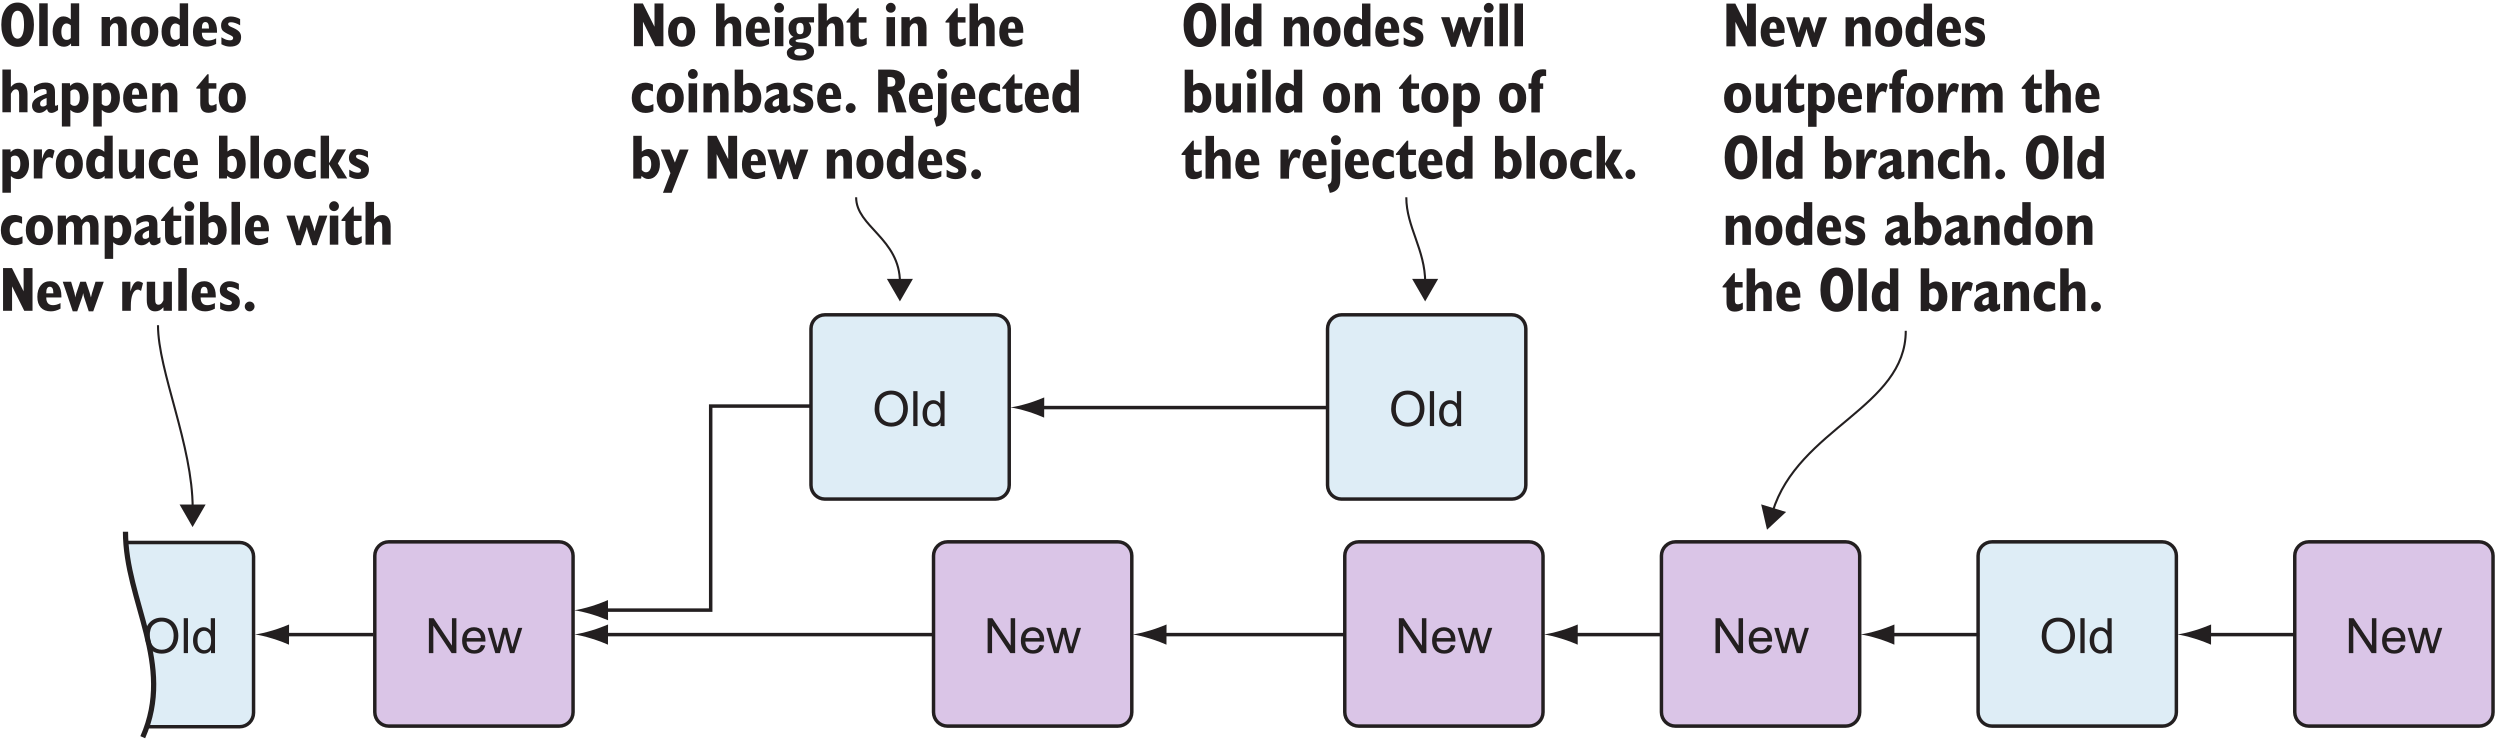 <?xml version="1.0" encoding="UTF-8"?>
<svg xmlns="http://www.w3.org/2000/svg" xmlns:xlink="http://www.w3.org/1999/xlink" width="359pt" height="107pt" viewBox="0 0 359 107" version="1.1">
<defs>
<g>
<symbol overflow="visible" id="glyph0-0">
<path style="stroke:none;" d="M 0.875 0 L 0.875 -4.375 L 4.375 -4.375 L 4.375 0 Z M 0.984 -0.109 L 4.266 -0.109 L 4.266 -4.266 L 0.984 -4.266 Z M 0.984 -0.109 "/>
</symbol>
<symbol overflow="visible" id="glyph0-1">
<path style="stroke:none;" d="M 0.344 -2.438 C 0.344 -3.27 0.562 -3.922 1 -4.391 C 1.445 -4.859 2.023 -5.094 2.734 -5.094 C 3.203 -5.094 3.617 -4.984 3.984 -4.766 C 4.359 -4.547 4.641 -4.238 4.828 -3.844 C 5.023 -3.445 5.125 -3 5.125 -2.5 C 5.125 -1.988 5.02 -1.531 4.812 -1.125 C 4.613 -0.727 4.328 -0.426 3.953 -0.219 C 3.578 -0.02 3.172 0.078 2.734 0.078 C 2.266 0.078 1.844 -0.031 1.469 -0.25 C 1.094 -0.477 0.812 -0.789 0.625 -1.188 C 0.438 -1.582 0.344 -2 0.344 -2.438 Z M 1.016 -2.438 C 1.016 -1.832 1.176 -1.352 1.5 -1 C 1.832 -0.656 2.242 -0.484 2.734 -0.484 C 3.234 -0.484 3.645 -0.656 3.969 -1 C 4.289 -1.352 4.453 -1.852 4.453 -2.5 C 4.453 -2.906 4.379 -3.258 4.234 -3.562 C 4.098 -3.875 3.895 -4.113 3.625 -4.281 C 3.363 -4.445 3.066 -4.531 2.734 -4.531 C 2.266 -4.531 1.859 -4.367 1.516 -4.047 C 1.18 -3.723 1.016 -3.188 1.016 -2.438 Z M 1.016 -2.438 "/>
</symbol>
<symbol overflow="visible" id="glyph0-2">
<path style="stroke:none;" d="M 0.453 0 L 0.453 -5.016 L 1.062 -5.016 L 1.062 0 Z M 0.453 0 "/>
</symbol>
<symbol overflow="visible" id="glyph0-3">
<path style="stroke:none;" d="M 2.812 0 L 2.812 -0.453 C 2.582 -0.098 2.242 0.078 1.797 0.078 C 1.516 0.078 1.25 0 1 -0.156 C 0.758 -0.312 0.57 -0.531 0.438 -0.812 C 0.301 -1.102 0.234 -1.438 0.234 -1.812 C 0.234 -2.176 0.297 -2.504 0.422 -2.797 C 0.547 -3.086 0.727 -3.312 0.969 -3.469 C 1.207 -3.633 1.477 -3.719 1.781 -3.719 C 2 -3.719 2.191 -3.672 2.359 -3.578 C 2.523 -3.484 2.664 -3.363 2.781 -3.219 L 2.781 -5.016 L 3.391 -5.016 L 3.391 0 Z M 0.875 -1.812 C 0.875 -1.344 0.969 -0.992 1.156 -0.766 C 1.352 -0.535 1.586 -0.422 1.859 -0.422 C 2.129 -0.422 2.359 -0.531 2.547 -0.75 C 2.734 -0.969 2.828 -1.305 2.828 -1.766 C 2.828 -2.254 2.727 -2.613 2.531 -2.844 C 2.344 -3.082 2.109 -3.203 1.828 -3.203 C 1.555 -3.203 1.328 -3.086 1.141 -2.859 C 0.961 -2.641 0.875 -2.289 0.875 -1.812 Z M 0.875 -1.812 "/>
</symbol>
<symbol overflow="visible" id="glyph0-4">
<path style="stroke:none;" d="M 0.531 0 L 0.531 -5.016 L 1.219 -5.016 L 3.844 -1.078 L 3.844 -5.016 L 4.484 -5.016 L 4.484 0 L 3.797 0 L 1.172 -3.938 L 1.172 0 Z M 0.531 0 "/>
</symbol>
<symbol overflow="visible" id="glyph0-5">
<path style="stroke:none;" d="M 2.953 -1.172 L 3.578 -1.094 C 3.484 -0.719 3.301 -0.426 3.031 -0.219 C 2.758 -0.02 2.41 0.078 1.984 0.078 C 1.453 0.078 1.031 -0.082 0.719 -0.406 C 0.406 -0.738 0.25 -1.195 0.25 -1.781 C 0.25 -2.395 0.406 -2.867 0.719 -3.203 C 1.039 -3.547 1.453 -3.719 1.953 -3.719 C 2.441 -3.719 2.836 -3.551 3.141 -3.219 C 3.453 -2.883 3.609 -2.422 3.609 -1.828 C 3.609 -1.785 3.602 -1.727 3.594 -1.656 L 0.891 -1.656 C 0.91 -1.258 1.02 -0.953 1.219 -0.734 C 1.426 -0.523 1.68 -0.422 1.984 -0.422 C 2.211 -0.422 2.406 -0.477 2.562 -0.594 C 2.727 -0.719 2.859 -0.91 2.953 -1.172 Z M 0.922 -2.156 L 2.953 -2.156 C 2.922 -2.469 2.844 -2.695 2.719 -2.844 C 2.52 -3.082 2.266 -3.203 1.953 -3.203 C 1.672 -3.203 1.43 -3.109 1.234 -2.922 C 1.047 -2.734 0.941 -2.477 0.922 -2.156 Z M 0.922 -2.156 "/>
</symbol>
<symbol overflow="visible" id="glyph0-6">
<path style="stroke:none;" d="M 1.125 0 L 0.016 -3.625 L 0.656 -3.625 L 1.234 -1.531 L 1.453 -0.75 C 1.461 -0.789 1.523 -1.039 1.641 -1.5 L 2.219 -3.625 L 2.844 -3.625 L 3.391 -1.531 L 3.578 -0.828 L 3.781 -1.531 L 4.406 -3.625 L 5 -3.625 L 3.859 0 L 3.234 0 L 2.656 -2.172 L 2.516 -2.797 L 1.781 0 Z M 1.125 0 "/>
</symbol>
<symbol overflow="visible" id="glyph1-0">
<path style="stroke:none;" d="M 0.453 1.594 L 0.453 -6.344 L 4.953 -6.344 L 4.953 1.594 Z M 0.953 1.094 L 4.453 1.094 L 4.453 -5.844 L 0.953 -5.844 Z M 0.953 1.094 "/>
</symbol>
<symbol overflow="visible" id="glyph1-1">
<path style="stroke:none;" d="M 1.703 -3.062 C 1.703 -2.426 1.781 -1.93 1.938 -1.578 C 2.102 -1.234 2.336 -1.062 2.641 -1.062 C 2.93 -1.062 3.156 -1.234 3.312 -1.578 C 3.477 -1.922 3.562 -2.414 3.562 -3.062 C 3.562 -3.719 3.484 -4.219 3.328 -4.562 C 3.172 -4.906 2.941 -5.078 2.641 -5.078 C 2.336 -5.078 2.102 -4.906 1.938 -4.562 C 1.781 -4.219 1.703 -3.719 1.703 -3.062 Z M 0.297 -3.062 C 0.297 -4.031 0.508 -4.801 0.938 -5.375 C 1.363 -5.957 1.93 -6.25 2.641 -6.25 C 3.348 -6.25 3.914 -5.957 4.344 -5.375 C 4.77 -4.801 4.984 -4.031 4.984 -3.062 C 4.984 -2.102 4.77 -1.332 4.344 -0.75 C 3.914 -0.176 3.348 0.109 2.641 0.109 C 1.93 0.109 1.363 -0.176 0.938 -0.75 C 0.508 -1.332 0.297 -2.102 0.297 -3.062 Z M 0.297 -3.062 "/>
</symbol>
<symbol overflow="visible" id="glyph1-2">
<path style="stroke:none;" d="M 0.469 0 L 0.469 -6.141 L 1.688 -6.141 L 1.688 0 Z M 0.469 0 "/>
</symbol>
<symbol overflow="visible" id="glyph1-3">
<path style="stroke:none;" d="M 2.844 -1.156 L 2.844 -2.969 C 2.75 -3.062 2.648 -3.129 2.547 -3.172 C 2.441 -3.223 2.336 -3.25 2.234 -3.25 C 2.004 -3.25 1.82 -3.141 1.688 -2.922 C 1.551 -2.711 1.484 -2.426 1.484 -2.062 C 1.484 -1.688 1.551 -1.395 1.688 -1.188 C 1.82 -0.988 2.008 -0.891 2.25 -0.891 C 2.363 -0.891 2.469 -0.91 2.562 -0.953 C 2.656 -0.992 2.75 -1.062 2.844 -1.156 Z M 2.875 -0.375 C 2.738 -0.219 2.582 -0.098 2.406 -0.016 C 2.238 0.055 2.055 0.094 1.859 0.094 C 1.379 0.094 0.988 -0.102 0.688 -0.5 C 0.383 -0.906 0.234 -1.43 0.234 -2.078 C 0.234 -2.703 0.379 -3.223 0.672 -3.641 C 0.973 -4.055 1.336 -4.266 1.766 -4.266 C 1.973 -4.266 2.164 -4.227 2.344 -4.156 C 2.52 -4.082 2.688 -3.973 2.844 -3.828 L 2.844 -6.141 L 4.047 -6.141 L 4.047 0 L 2.891 0 Z M 2.875 -0.375 "/>
</symbol>
<symbol overflow="visible" id="glyph1-4">
<path style="stroke:none;" d=""/>
</symbol>
<symbol overflow="visible" id="glyph1-5">
<path style="stroke:none;" d="M 0.453 0 L 0.453 -4.172 L 1.641 -4.172 L 1.672 -3.641 C 1.836 -3.859 2.016 -4.016 2.203 -4.109 C 2.391 -4.203 2.609 -4.25 2.859 -4.25 C 3.254 -4.25 3.551 -4.109 3.75 -3.828 C 3.957 -3.555 4.062 -3.16 4.062 -2.641 L 4.062 0 L 2.844 0 L 2.844 -2.453 C 2.844 -2.766 2.805 -2.984 2.734 -3.109 C 2.66 -3.234 2.539 -3.297 2.375 -3.297 C 2.227 -3.297 2.098 -3.242 1.984 -3.141 C 1.867 -3.035 1.758 -2.875 1.656 -2.656 L 1.656 0 Z M 0.453 0 "/>
</symbol>
<symbol overflow="visible" id="glyph1-6">
<path style="stroke:none;" d="M 0.219 -2.078 C 0.219 -2.754 0.391 -3.285 0.734 -3.672 C 1.086 -4.055 1.566 -4.25 2.172 -4.25 C 2.766 -4.25 3.234 -4.055 3.578 -3.672 C 3.93 -3.285 4.109 -2.754 4.109 -2.078 C 4.109 -1.41 3.938 -0.883 3.594 -0.5 C 3.25 -0.113 2.773 0.078 2.172 0.078 C 1.566 0.078 1.086 -0.113 0.734 -0.5 C 0.391 -0.883 0.219 -1.41 0.219 -2.078 Z M 1.484 -2.078 C 1.484 -1.672 1.539 -1.359 1.656 -1.141 C 1.77 -0.93 1.941 -0.828 2.172 -0.828 C 2.398 -0.828 2.57 -0.93 2.688 -1.141 C 2.812 -1.359 2.875 -1.672 2.875 -2.078 C 2.875 -2.484 2.812 -2.797 2.688 -3.016 C 2.57 -3.234 2.398 -3.344 2.172 -3.344 C 1.941 -3.344 1.77 -3.234 1.656 -3.016 C 1.539 -2.797 1.484 -2.484 1.484 -2.078 Z M 1.484 -2.078 "/>
</symbol>
<symbol overflow="visible" id="glyph1-7">
<path style="stroke:none;" d="M 1.516 -2.516 L 2.531 -2.516 L 2.531 -2.562 C 2.531 -2.863 2.488 -3.086 2.406 -3.234 C 2.32 -3.379 2.191 -3.453 2.016 -3.453 C 1.848 -3.453 1.723 -3.379 1.641 -3.234 C 1.555 -3.098 1.516 -2.891 1.516 -2.609 Z M 3.562 -1.109 L 3.562 -0.312 C 3.32 -0.176 3.082 -0.078 2.844 -0.016 C 2.613 0.047 2.391 0.078 2.172 0.078 C 1.555 0.078 1.078 -0.102 0.734 -0.469 C 0.398 -0.832 0.234 -1.348 0.234 -2.016 C 0.234 -2.703 0.395 -3.242 0.719 -3.641 C 1.051 -4.047 1.5 -4.25 2.062 -4.25 C 2.57 -4.25 2.969 -4.062 3.25 -3.688 C 3.539 -3.312 3.688 -2.797 3.688 -2.141 C 3.688 -2.117 3.688 -2.082 3.688 -2.031 C 3.688 -1.988 3.688 -1.953 3.688 -1.922 L 1.516 -1.922 L 1.516 -1.875 C 1.516 -1.531 1.598 -1.266 1.766 -1.078 C 1.93 -0.898 2.172 -0.812 2.484 -0.812 C 2.641 -0.812 2.801 -0.832 2.969 -0.875 C 3.133 -0.914 3.332 -0.992 3.562 -1.109 Z M 3.562 -1.109 "/>
</symbol>
<symbol overflow="visible" id="glyph1-8">
<path style="stroke:none;" d="M 0.359 -0.266 L 0.359 -1.266 C 0.609 -1.109 0.832 -0.992 1.031 -0.922 C 1.238 -0.859 1.43 -0.828 1.609 -0.828 C 1.742 -0.828 1.848 -0.852 1.922 -0.906 C 2.004 -0.969 2.047 -1.051 2.047 -1.156 C 2.047 -1.238 2.02 -1.305 1.969 -1.359 C 1.926 -1.41 1.82 -1.477 1.656 -1.562 C 1.062 -1.832 0.688 -2.055 0.531 -2.234 C 0.383 -2.422 0.312 -2.664 0.312 -2.969 C 0.312 -3.344 0.441 -3.648 0.703 -3.891 C 0.961 -4.129 1.297 -4.25 1.703 -4.25 C 1.93 -4.25 2.156 -4.219 2.375 -4.156 C 2.602 -4.094 2.828 -4 3.047 -3.875 L 3.047 -2.984 C 2.805 -3.129 2.57 -3.238 2.344 -3.312 C 2.125 -3.383 1.926 -3.422 1.75 -3.422 C 1.602 -3.422 1.492 -3.398 1.422 -3.359 C 1.359 -3.316 1.328 -3.25 1.328 -3.156 C 1.328 -3 1.492 -2.852 1.828 -2.719 C 1.953 -2.664 2.047 -2.625 2.109 -2.594 C 2.516 -2.406 2.797 -2.211 2.953 -2.016 C 3.109 -1.816 3.188 -1.57 3.188 -1.281 C 3.188 -0.844 3.051 -0.504 2.781 -0.266 C 2.508 -0.035 2.117 0.078 1.609 0.078 C 1.41 0.078 1.207 0.051 1 0 C 0.789 -0.062 0.578 -0.148 0.359 -0.266 Z M 0.359 -0.266 "/>
</symbol>
<symbol overflow="visible" id="glyph1-9">
<path style="stroke:none;" d="M 0.453 0 L 0.453 -6.141 L 1.672 -6.141 L 1.672 -3.641 C 1.859 -3.859 2.039 -4.016 2.219 -4.109 C 2.406 -4.203 2.625 -4.25 2.875 -4.25 C 3.258 -4.25 3.551 -4.109 3.75 -3.828 C 3.957 -3.555 4.062 -3.16 4.062 -2.641 L 4.062 0 L 2.859 0 L 2.859 -2.453 C 2.859 -2.754 2.82 -2.969 2.75 -3.094 C 2.676 -3.227 2.551 -3.297 2.375 -3.297 C 2.238 -3.297 2.113 -3.242 2 -3.141 C 1.895 -3.047 1.785 -2.883 1.672 -2.656 L 1.672 0 Z M 0.453 0 "/>
</symbol>
<symbol overflow="visible" id="glyph1-10">
<path style="stroke:none;" d="M 2.312 -1.062 L 2.312 -2.047 C 1.988 -1.941 1.75 -1.82 1.594 -1.688 C 1.445 -1.562 1.375 -1.414 1.375 -1.25 C 1.375 -1.102 1.406 -0.992 1.469 -0.922 C 1.531 -0.859 1.625 -0.828 1.75 -0.828 C 1.844 -0.828 1.938 -0.844 2.031 -0.875 C 2.125 -0.914 2.219 -0.977 2.312 -1.062 Z M 2.375 -0.453 C 2.164 -0.254 1.973 -0.113 1.797 -0.031 C 1.617 0.051 1.438 0.094 1.25 0.094 C 0.945 0.094 0.695 0 0.5 -0.188 C 0.312 -0.383 0.219 -0.641 0.219 -0.953 C 0.219 -1.328 0.375 -1.645 0.688 -1.906 C 1.008 -2.164 1.551 -2.422 2.312 -2.672 L 2.312 -3.016 C 2.312 -3.129 2.273 -3.211 2.203 -3.266 C 2.141 -3.316 2.031 -3.344 1.875 -3.344 C 1.633 -3.344 1.398 -3.289 1.172 -3.188 C 0.941 -3.082 0.719 -2.93 0.5 -2.734 L 0.5 -3.688 C 0.75 -3.875 1.004 -4.016 1.266 -4.109 C 1.535 -4.211 1.82 -4.266 2.125 -4.266 C 2.613 -4.266 2.969 -4.156 3.188 -3.938 C 3.406 -3.727 3.516 -3.383 3.516 -2.906 L 3.516 -1.094 C 3.516 -1.039 3.523 -1 3.547 -0.969 C 3.566 -0.945 3.598 -0.938 3.641 -0.938 C 3.672 -0.938 3.711 -0.945 3.766 -0.969 C 3.816 -1 3.879 -1.035 3.953 -1.078 L 3.953 -0.312 C 3.754 -0.164 3.578 -0.062 3.422 0 C 3.273 0.062 3.133 0.094 3 0.094 C 2.832 0.094 2.695 0.051 2.594 -0.031 C 2.5 -0.125 2.426 -0.266 2.375 -0.453 Z M 2.375 -0.453 "/>
</symbol>
<symbol overflow="visible" id="glyph1-11">
<path style="stroke:none;" d="M 1.672 -3 L 1.672 -1.203 C 1.766 -1.109 1.859 -1.035 1.953 -0.984 C 2.055 -0.941 2.164 -0.922 2.281 -0.922 C 2.508 -0.922 2.691 -1.023 2.828 -1.234 C 2.961 -1.441 3.031 -1.734 3.031 -2.109 C 3.031 -2.484 2.961 -2.77 2.828 -2.969 C 2.691 -3.176 2.504 -3.281 2.266 -3.281 C 2.148 -3.281 2.039 -3.258 1.938 -3.219 C 1.844 -3.176 1.754 -3.102 1.672 -3 Z M 0.453 2.047 L 0.453 -4.172 L 1.609 -4.172 L 1.641 -3.781 C 1.773 -3.938 1.926 -4.055 2.094 -4.141 C 2.27 -4.223 2.457 -4.266 2.656 -4.266 C 3.125 -4.266 3.508 -4.062 3.812 -3.656 C 4.125 -3.25 4.281 -2.723 4.281 -2.078 C 4.281 -1.453 4.129 -0.93 3.828 -0.516 C 3.523 -0.109 3.16 0.094 2.734 0.094 C 2.523 0.094 2.332 0.055 2.156 -0.016 C 1.988 -0.086 1.828 -0.195 1.672 -0.344 L 1.672 2.047 Z M 0.453 2.047 "/>
</symbol>
<symbol overflow="visible" id="glyph1-12">
<path style="stroke:none;" d="M 1.578 -5.453 L 1.766 -5.453 L 1.766 -4.172 L 2.875 -4.172 L 2.875 -3.391 L 1.766 -3.391 L 1.766 -1.531 C 1.766 -1.332 1.801 -1.188 1.875 -1.094 C 1.945 -1.008 2.062 -0.969 2.219 -0.969 C 2.289 -0.969 2.379 -0.984 2.484 -1.016 C 2.586 -1.055 2.727 -1.125 2.906 -1.219 L 2.906 -0.281 C 2.707 -0.156 2.516 -0.062 2.328 0 C 2.141 0.051 1.945 0.078 1.75 0.078 C 1.352 0.078 1.055 -0.031 0.859 -0.25 C 0.66 -0.477 0.562 -0.82 0.562 -1.281 L 0.562 -3.391 L 0 -3.391 L 0 -3.562 Z M 1.578 -5.453 "/>
</symbol>
<symbol overflow="visible" id="glyph1-13">
<path style="stroke:none;" d="M 0.453 0 L 0.453 -4.172 L 1.625 -4.172 L 1.625 -2.781 C 1.77 -3.27 1.93 -3.633 2.109 -3.875 C 2.297 -4.113 2.492 -4.234 2.703 -4.234 C 2.828 -4.234 2.945 -4.211 3.062 -4.172 C 3.188 -4.129 3.312 -4.066 3.438 -3.984 L 3.156 -2.859 C 3.07 -2.922 2.988 -2.969 2.906 -3 C 2.832 -3.031 2.754 -3.047 2.672 -3.047 C 2.379 -3.047 2.141 -2.832 1.953 -2.406 C 1.773 -1.977 1.688 -1.398 1.688 -0.672 L 1.688 0 Z M 0.453 0 "/>
</symbol>
<symbol overflow="visible" id="glyph1-14">
<path style="stroke:none;" d="M 2.812 -0.516 C 2.633 -0.305 2.453 -0.156 2.266 -0.062 C 2.078 0.031 1.863 0.078 1.625 0.078 C 1.227 0.078 0.926 -0.055 0.719 -0.328 C 0.52 -0.609 0.422 -1.008 0.422 -1.531 L 0.422 -4.172 L 1.625 -4.172 L 1.625 -1.703 C 1.625 -1.398 1.66 -1.188 1.734 -1.062 C 1.816 -0.938 1.941 -0.875 2.109 -0.875 C 2.254 -0.875 2.379 -0.922 2.484 -1.016 C 2.598 -1.117 2.707 -1.285 2.812 -1.516 L 2.812 -4.172 L 4.031 -4.172 L 4.031 0 L 2.828 0 Z M 2.812 -0.516 "/>
</symbol>
<symbol overflow="visible" id="glyph1-15">
<path style="stroke:none;" d="M 3.344 -0.188 C 3.156 -0.094 2.969 -0.023 2.781 0.016 C 2.602 0.055 2.414 0.078 2.219 0.078 C 1.613 0.078 1.129 -0.113 0.766 -0.5 C 0.41 -0.883 0.234 -1.41 0.234 -2.078 C 0.234 -2.742 0.41 -3.273 0.766 -3.672 C 1.129 -4.066 1.613 -4.266 2.219 -4.266 C 2.395 -4.266 2.57 -4.238 2.75 -4.188 C 2.926 -4.145 3.102 -4.078 3.281 -3.984 L 3.281 -3 C 3.113 -3.082 2.957 -3.145 2.812 -3.188 C 2.676 -3.227 2.551 -3.25 2.438 -3.25 C 2.156 -3.25 1.926 -3.145 1.75 -2.938 C 1.582 -2.727 1.5 -2.441 1.5 -2.078 C 1.5 -1.711 1.582 -1.426 1.75 -1.219 C 1.926 -1.02 2.16 -0.922 2.453 -0.922 C 2.578 -0.922 2.707 -0.941 2.844 -0.984 C 2.988 -1.023 3.156 -1.098 3.344 -1.203 Z M 3.344 -0.188 "/>
</symbol>
<symbol overflow="visible" id="glyph1-16">
<path style="stroke:none;" d="M 1.672 -2.969 L 1.672 -1.234 C 1.766 -1.129 1.863 -1.047 1.969 -0.984 C 2.07 -0.93 2.176 -0.906 2.281 -0.906 C 2.508 -0.906 2.691 -1.008 2.828 -1.219 C 2.961 -1.426 3.031 -1.707 3.031 -2.062 C 3.031 -2.426 2.961 -2.711 2.828 -2.922 C 2.691 -3.141 2.508 -3.25 2.281 -3.25 C 2.164 -3.25 2.055 -3.223 1.953 -3.172 C 1.859 -3.129 1.766 -3.062 1.672 -2.969 Z M 0.453 0 L 0.453 -6.141 L 1.672 -6.141 L 1.672 -3.875 C 1.828 -4 1.988 -4.094 2.156 -4.156 C 2.32 -4.219 2.484 -4.25 2.641 -4.25 C 3.117 -4.25 3.508 -4.047 3.812 -3.641 C 4.125 -3.234 4.281 -2.711 4.281 -2.078 C 4.281 -1.441 4.117 -0.926 3.797 -0.531 C 3.484 -0.133 3.086 0.062 2.609 0.062 C 2.43 0.062 2.266 0.023 2.109 -0.047 C 1.953 -0.117 1.797 -0.227 1.641 -0.375 L 1.578 0 Z M 0.453 0 "/>
</symbol>
<symbol overflow="visible" id="glyph1-17">
<path style="stroke:none;" d="M 0.438 0 L 0.438 -6.141 L 1.641 -6.141 L 1.641 -2.188 L 2.797 -4.172 L 4.078 -4.172 L 2.906 -2.156 L 4.25 0 L 2.891 0 L 1.641 -2.047 L 1.641 0 Z M 0.438 0 "/>
</symbol>
<symbol overflow="visible" id="glyph1-18">
<path style="stroke:none;" d="M 0.453 0 L 0.453 -4.172 L 1.625 -4.172 L 1.641 -3.641 C 1.828 -3.859 2.008 -4.016 2.188 -4.109 C 2.363 -4.203 2.562 -4.25 2.781 -4.25 C 3.039 -4.25 3.258 -4.191 3.438 -4.078 C 3.613 -3.961 3.758 -3.785 3.875 -3.547 C 4.062 -3.797 4.254 -3.973 4.453 -4.078 C 4.66 -4.191 4.891 -4.25 5.141 -4.25 C 5.523 -4.25 5.816 -4.109 6.016 -3.828 C 6.211 -3.555 6.312 -3.16 6.312 -2.641 L 6.312 0 L 5.109 0 L 5.109 -2.453 C 5.109 -2.754 5.07 -2.969 5 -3.094 C 4.926 -3.227 4.805 -3.297 4.641 -3.297 C 4.504 -3.297 4.375 -3.238 4.25 -3.125 C 4.133 -3.02 4.039 -2.863 3.969 -2.656 L 3.969 0 L 2.797 0 L 2.797 -2.453 C 2.797 -2.754 2.758 -2.969 2.688 -3.094 C 2.613 -3.227 2.492 -3.297 2.328 -3.297 C 2.18 -3.297 2.051 -3.238 1.938 -3.125 C 1.82 -3.02 1.723 -2.863 1.641 -2.656 L 1.641 0 Z M 0.453 0 "/>
</symbol>
<symbol overflow="visible" id="glyph1-19">
<path style="stroke:none;" d="M 0.359 -5.516 C 0.359 -5.711 0.426 -5.879 0.562 -6.016 C 0.695 -6.16 0.863 -6.234 1.062 -6.234 C 1.258 -6.234 1.426 -6.16 1.562 -6.016 C 1.695 -5.879 1.766 -5.711 1.766 -5.516 C 1.766 -5.316 1.695 -5.148 1.562 -5.016 C 1.426 -4.879 1.258 -4.812 1.062 -4.812 C 0.875 -4.812 0.707 -4.879 0.562 -5.016 C 0.426 -5.148 0.359 -5.316 0.359 -5.516 Z M 0.453 0 L 0.453 -4.172 L 1.672 -4.172 L 1.672 0 Z M 0.453 0 "/>
</symbol>
<symbol overflow="visible" id="glyph1-20">
<path style="stroke:none;" d="M 1.359 0.078 L -0.078 -4.172 L 1.125 -4.172 L 1.594 -2.609 C 1.625 -2.516 1.66 -2.344 1.703 -2.094 C 1.723 -2.02 1.734 -1.961 1.734 -1.922 C 1.754 -2.035 1.773 -2.145 1.797 -2.25 C 1.828 -2.363 1.859 -2.469 1.891 -2.562 L 2.438 -4.172 L 3.25 -4.172 L 3.766 -2.656 C 3.797 -2.562 3.828 -2.453 3.859 -2.328 C 3.898 -2.203 3.938 -2.066 3.969 -1.922 C 4 -2.098 4.055 -2.332 4.141 -2.625 L 4.156 -2.641 L 4.625 -4.172 L 5.812 -4.172 L 4.297 0.078 L 3.656 0.078 L 3 -1.922 C 2.969 -2.004 2.941 -2.098 2.922 -2.203 C 2.898 -2.305 2.879 -2.422 2.859 -2.547 C 2.836 -2.422 2.812 -2.305 2.781 -2.203 C 2.758 -2.109 2.734 -2.02 2.703 -1.938 L 2 0.078 Z M 1.359 0.078 "/>
</symbol>
<symbol overflow="visible" id="glyph1-21">
<path style="stroke:none;" d="M 0.547 0 L 0.547 -6.141 L 1.828 -6.141 L 3.5 -2.797 L 3.5 -6.141 L 4.781 -6.141 L 4.781 0 L 3.594 0 L 1.844 -3.516 L 1.844 0 Z M 0.547 0 "/>
</symbol>
<symbol overflow="visible" id="glyph1-22">
<path style="stroke:none;" d="M 0.391 -0.625 C 0.391 -0.812 0.457 -0.973 0.594 -1.109 C 0.738 -1.254 0.906 -1.328 1.094 -1.328 C 1.289 -1.328 1.457 -1.258 1.594 -1.125 C 1.727 -0.988 1.797 -0.82 1.797 -0.625 C 1.797 -0.438 1.723 -0.27 1.578 -0.125 C 1.441 0.008 1.281 0.078 1.094 0.078 C 0.906 0.078 0.738 0.008 0.594 -0.125 C 0.457 -0.27 0.391 -0.438 0.391 -0.625 Z M 0.391 -0.625 "/>
</symbol>
<symbol overflow="visible" id="glyph1-23">
<path style="stroke:none;" d="M 2.016 0.359 C 1.711 0.359 1.484 0.398 1.328 0.484 C 1.18 0.566 1.109 0.695 1.109 0.875 C 1.109 1.031 1.18 1.145 1.328 1.219 C 1.473 1.301 1.695 1.344 2 1.344 C 2.281 1.344 2.492 1.297 2.641 1.203 C 2.797 1.117 2.875 1 2.875 0.844 C 2.875 0.676 2.801 0.551 2.656 0.469 C 2.52 0.395 2.305 0.359 2.016 0.359 Z M 1.391 -2.547 C 1.391 -2.254 1.43 -2.039 1.516 -1.906 C 1.609 -1.781 1.742 -1.719 1.922 -1.719 C 2.109 -1.719 2.242 -1.781 2.328 -1.906 C 2.41 -2.039 2.453 -2.254 2.453 -2.547 C 2.453 -2.828 2.41 -3.031 2.328 -3.156 C 2.242 -3.289 2.109 -3.359 1.922 -3.359 C 1.734 -3.359 1.598 -3.289 1.516 -3.156 C 1.43 -3.031 1.391 -2.828 1.391 -2.547 Z M 0.984 -1.344 C 0.742 -1.469 0.566 -1.641 0.453 -1.859 C 0.336 -2.078 0.281 -2.332 0.281 -2.625 C 0.281 -3.113 0.441 -3.492 0.766 -3.766 C 1.086 -4.035 1.539 -4.172 2.125 -4.172 L 3.938 -4.172 L 3.938 -3.406 L 3.172 -3.406 C 3.297 -3.27 3.383 -3.125 3.438 -2.969 C 3.5 -2.82 3.531 -2.648 3.531 -2.453 C 3.531 -2.078 3.422 -1.77 3.203 -1.531 C 2.992 -1.301 2.68 -1.148 2.266 -1.078 C 2.141 -1.047 1.977 -1.02 1.781 -1 C 1.445 -0.969 1.281 -0.895 1.281 -0.781 C 1.281 -0.633 1.535 -0.551 2.047 -0.531 C 2.16 -0.531 2.254 -0.523 2.328 -0.516 C 2.816 -0.492 3.207 -0.367 3.5 -0.141 C 3.789 0.086 3.938 0.379 3.938 0.734 C 3.938 1.148 3.754 1.473 3.391 1.703 C 3.035 1.941 2.531 2.062 1.875 2.062 C 1.289 2.062 0.836 1.961 0.516 1.766 C 0.191 1.578 0.031 1.301 0.031 0.938 C 0.031 0.738 0.102 0.562 0.25 0.406 C 0.395 0.25 0.609 0.125 0.891 0.031 C 0.703 -0.031 0.562 -0.113 0.469 -0.219 C 0.383 -0.332 0.344 -0.461 0.344 -0.609 C 0.344 -0.773 0.395 -0.922 0.5 -1.047 C 0.613 -1.172 0.773 -1.27 0.984 -1.344 Z M 0.984 -1.344 "/>
</symbol>
<symbol overflow="visible" id="glyph1-24">
<path style="stroke:none;" d="M 1.906 -3.688 L 2.172 -3.688 C 2.484 -3.688 2.703 -3.734 2.828 -3.828 C 2.953 -3.93 3.016 -4.109 3.016 -4.359 C 3.016 -4.609 2.945 -4.789 2.812 -4.906 C 2.676 -5.02 2.469 -5.078 2.188 -5.078 L 1.906 -5.078 Z M 0.547 0 L 0.547 -6.141 L 2.297 -6.141 C 2.984 -6.141 3.504 -5.992 3.859 -5.703 C 4.211 -5.41 4.391 -4.988 4.391 -4.438 C 4.391 -4.082 4.305 -3.785 4.141 -3.547 C 3.973 -3.305 3.727 -3.133 3.406 -3.031 C 3.52 -2.945 3.625 -2.82 3.719 -2.656 C 3.82 -2.488 3.914 -2.27 4 -2 L 4.625 0 L 3.156 0 L 2.781 -1.438 C 2.656 -1.938 2.535 -2.258 2.422 -2.406 C 2.316 -2.551 2.176 -2.625 2 -2.625 C 1.988 -2.625 1.973 -2.625 1.953 -2.625 C 1.93 -2.625 1.914 -2.625 1.906 -2.625 L 1.906 0 Z M 0.547 0 "/>
</symbol>
<symbol overflow="visible" id="glyph1-25">
<path style="stroke:none;" d="M 0.359 -5.516 C 0.359 -5.711 0.426 -5.879 0.562 -6.016 C 0.707 -6.16 0.879 -6.234 1.078 -6.234 C 1.266 -6.234 1.426 -6.16 1.562 -6.016 C 1.707 -5.879 1.781 -5.711 1.781 -5.516 C 1.781 -5.316 1.707 -5.148 1.562 -5.016 C 1.426 -4.879 1.266 -4.812 1.078 -4.812 C 0.879 -4.812 0.707 -4.879 0.562 -5.016 C 0.426 -5.16 0.359 -5.328 0.359 -5.516 Z M -0.125 0.875 C 0.094 0.801 0.242 0.695 0.328 0.562 C 0.41 0.426 0.453 0.195 0.453 -0.125 L 0.453 -4.172 L 1.688 -4.172 L 1.688 0.219 C 1.688 0.758 1.562 1.18 1.312 1.484 C 1.062 1.785 0.688 1.973 0.188 2.047 Z M -0.125 0.875 "/>
</symbol>
<symbol overflow="visible" id="glyph1-26">
<path style="stroke:none;" d="M 0.203 2.047 L 1.281 -0.781 L -0.109 -4.172 L 1.172 -4.172 L 1.922 -2.297 L 2.625 -4.172 L 3.891 -4.172 L 1.453 2.047 Z M 0.203 2.047 "/>
</symbol>
<symbol overflow="visible" id="glyph1-27">
<path style="stroke:none;" d="M 0.5 0 L 0.5 -3.391 L 0.094 -3.391 L 0.094 -4.172 L 0.5 -4.172 C 0.5 -4.191 0.5 -4.223 0.5 -4.266 C 0.5 -4.316 0.5 -4.352 0.5 -4.375 C 0.5 -4.969 0.641 -5.422 0.922 -5.734 C 1.211 -6.047 1.625 -6.203 2.156 -6.203 C 2.25 -6.203 2.332 -6.195 2.406 -6.188 C 2.477 -6.176 2.551 -6.16 2.625 -6.141 L 2.625 -5.219 C 2.613 -5.219 2.586 -5.223 2.547 -5.234 C 2.453 -5.242 2.383 -5.25 2.344 -5.25 C 2.125 -5.25 1.961 -5.188 1.859 -5.062 C 1.766 -4.945 1.719 -4.754 1.719 -4.484 L 1.719 -4.172 L 2.203 -4.172 L 2.203 -3.391 L 1.719 -3.391 L 1.719 0 Z M 0.5 0 "/>
</symbol>
</g>
<clipPath id="clip1">
  <path d="M 18 77 L 37 77 L 37 105 L 18 105 Z M 18 77 "/>
</clipPath>
<clipPath id="clip2">
  <path d="M 18.051 76.309 C 18.156 87.09 25.098 95 20.5 105.863 L 38.293 105.863 L 38.293 76.309 Z M 18.051 76.309 "/>
</clipPath>
</defs>
<g id="surface1">
<g clip-path="url(#clip1)" clip-rule="nonzero">
<g clip-path="url(#clip2)" clip-rule="nonzero">
<path style="fill-rule:nonzero;fill:rgb(87.062%,92.732%,96.252%);fill-opacity:1;stroke-width:0.5;stroke-linecap:butt;stroke-linejoin:round;stroke:rgb(13.73%,12.16%,12.549%);stroke-opacity:1;stroke-miterlimit:14.336;" d="M -0 0 C -0 -1.102 -0.899 -2 -2 -2 L -20.891 -2 C -21.993 -2 -22.891 -1.102 -22.891 0 L -22.891 22.457 C -22.891 23.559 -21.993 24.457 -20.891 24.457 L -2 24.457 C -0.899 24.457 -0 23.559 -0 22.457 Z M -0 0 " transform="matrix(1,0,0,-1,36.411,102.359)"/>
</g>
</g>
<path style="fill:none;stroke-width:0.75;stroke-linecap:butt;stroke-linejoin:miter;stroke:rgb(13.73%,12.16%,12.549%);stroke-opacity:1;stroke-miterlimit:10;" d="M 0 -0.001 C 4.629 10.522 -2.48 19.538 -2.48 29.507 " transform="matrix(1,0,0,-1,20.5,105.862)"/>
<path style="fill:none;stroke-width:0.5;stroke-linecap:butt;stroke-linejoin:miter;stroke:rgb(13.73%,12.16%,12.549%);stroke-opacity:1;stroke-miterlimit:4;" d="M 0.001 -0 L 12.379 -0 " transform="matrix(1,0,0,-1,41.191,91.129)"/>
<path style=" stroke:none;fill-rule:nonzero;fill:rgb(13.73%,12.16%,12.549%);fill-opacity:1;" d="M 39.176 90.523 C 40.129 90.242 40.746 89.977 41.512 89.676 L 41.5 92.578 C 41.23 92.445 40.121 92 39.176 91.711 C 38.156 91.395 37.234 91.184 36.637 91.105 C 37.238 91.035 38.16 90.828 39.176 90.523 "/>
<g style="fill:rgb(13.73%,12.16%,12.549%);fill-opacity:1;">
  <use xlink:href="#glyph0-1" x="20.485" y="93.786"/>
  <use xlink:href="#glyph0-2" x="25.931" y="93.786"/>
  <use xlink:href="#glyph0-3" x="27.485" y="93.786"/>
</g>
<path style="fill-rule:nonzero;fill:rgb(87.062%,92.732%,96.252%);fill-opacity:1;stroke-width:0.5;stroke-linecap:butt;stroke-linejoin:round;stroke:rgb(13.73%,12.16%,12.549%);stroke-opacity:1;stroke-miterlimit:14.336;" d="M 0.001 -0.001 C 0.001 -1.099 -0.901 -2.001 -1.999 -2.001 L -26.472 -2.001 C -27.569 -2.001 -28.472 -1.099 -28.472 -0.001 L -28.472 22.46 C -28.472 23.558 -27.569 24.46 -26.472 24.46 L -1.999 24.46 C -0.901 24.46 0.001 23.558 0.001 22.46 Z M 0.001 -0.001 " transform="matrix(1,0,0,-1,219.108,69.667)"/>
<g style="fill:rgb(13.73%,12.16%,12.549%);fill-opacity:1;">
  <use xlink:href="#glyph0-1" x="199.427" y="61.183"/>
  <use xlink:href="#glyph0-2" x="204.873" y="61.183"/>
  <use xlink:href="#glyph0-3" x="206.427" y="61.183"/>
</g>
<path style="fill-rule:nonzero;fill:rgb(87.062%,92.732%,96.252%);fill-opacity:1;stroke-width:0.5;stroke-linecap:butt;stroke-linejoin:round;stroke:rgb(13.73%,12.16%,12.549%);stroke-opacity:1;stroke-miterlimit:14.336;" d="M 0.001 -0 C 0.001 -1.102 -0.901 -2 -1.999 -2 L -26.472 -2 C -27.569 -2 -28.472 -1.102 -28.472 -0 L -28.472 22.461 C -28.472 23.559 -27.569 24.461 -26.472 24.461 L -1.999 24.461 C -0.901 24.461 0.001 23.559 0.001 22.461 Z M 0.001 -0 " transform="matrix(1,0,0,-1,312.526,102.269)"/>
<g style="fill:rgb(13.73%,12.16%,12.549%);fill-opacity:1;">
  <use xlink:href="#glyph0-1" x="292.845" y="93.786"/>
  <use xlink:href="#glyph0-2" x="298.291" y="93.786"/>
  <use xlink:href="#glyph0-3" x="299.845" y="93.786"/>
</g>
<path style="fill-rule:nonzero;fill:rgb(87.062%,92.732%,96.252%);fill-opacity:1;stroke-width:0.5;stroke-linecap:butt;stroke-linejoin:round;stroke:rgb(13.73%,12.16%,12.549%);stroke-opacity:1;stroke-miterlimit:14.336;" d="M -0.002 -0.001 C -0.002 -1.099 -0.9 -2.001 -2.002 -2.001 L -26.471 -2.001 C -27.568 -2.001 -28.471 -1.099 -28.471 -0.001 L -28.471 22.46 C -28.471 23.558 -27.568 24.46 -26.471 24.46 L -2.002 24.46 C -0.9 24.46 -0.002 23.558 -0.002 22.46 Z M -0.002 -0.001 " transform="matrix(1,0,0,-1,144.928,69.667)"/>
<g style="fill:rgb(13.73%,12.16%,12.549%);fill-opacity:1;">
  <use xlink:href="#glyph0-1" x="125.247" y="61.183"/>
  <use xlink:href="#glyph0-2" x="130.693" y="61.183"/>
  <use xlink:href="#glyph0-3" x="132.247" y="61.183"/>
</g>
<path style="fill:none;stroke-width:0.5;stroke-linecap:butt;stroke-linejoin:miter;stroke:rgb(13.73%,12.16%,12.549%);stroke-opacity:1;stroke-miterlimit:4;" d="M -0.001 -0 L 46.949 -0 " transform="matrix(1,0,0,-1,86.997,91.129)"/>
<path style=" stroke:none;fill-rule:nonzero;fill:rgb(13.73%,12.16%,12.549%);fill-opacity:1;" d="M 84.98 90.523 C 85.934 90.242 86.551 89.977 87.316 89.676 L 87.305 92.578 C 87.035 92.445 85.926 92 84.98 91.711 C 83.961 91.395 83.039 91.184 82.441 91.105 C 83.043 91.035 83.965 90.828 84.98 90.523 "/>
<path style="fill:none;stroke-width:0.5;stroke-linecap:butt;stroke-linejoin:miter;stroke:rgb(13.73%,12.16%,12.549%);stroke-opacity:1;stroke-miterlimit:4;" d="M 0 -0.001 L 41.051 -0.001 " transform="matrix(1,0,0,-1,149.633,58.526)"/>
<path style=" stroke:none;fill-rule:nonzero;fill:rgb(13.73%,12.16%,12.549%);fill-opacity:1;" d="M 147.617 57.922 C 148.57 57.637 149.188 57.375 149.953 57.07 L 149.941 59.973 C 149.672 59.844 148.562 59.398 147.617 59.105 C 146.598 58.793 145.676 58.582 145.078 58.504 C 145.68 58.434 146.602 58.223 147.617 57.922 "/>
<path style="fill-rule:nonzero;fill:rgb(85.226%,77.029%,90.387%);fill-opacity:1;stroke-width:0.5;stroke-linecap:butt;stroke-linejoin:round;stroke:rgb(13.73%,12.16%,12.549%);stroke-opacity:1;stroke-miterlimit:14.336;" d="M -0.001 -0 C -0.001 -1.102 -0.899 -2 -2.001 -2 L -26.47 -2 C -27.571 -2 -28.47 -1.102 -28.47 -0 L -28.47 22.461 C -28.47 23.559 -27.571 24.461 -26.47 24.461 L -2.001 24.461 C -0.899 24.461 -0.001 23.559 -0.001 22.461 Z M -0.001 -0 " transform="matrix(1,0,0,-1,221.579,102.269)"/>
<g style="fill:rgb(13.73%,12.16%,12.549%);fill-opacity:1;">
  <use xlink:href="#glyph0-4" x="200.342" y="93.786"/>
  <use xlink:href="#glyph0-5" x="205.396" y="93.786"/>
  <use xlink:href="#glyph0-6" x="209.288" y="93.786"/>
</g>
<path style="fill-rule:nonzero;fill:rgb(85.226%,77.029%,90.387%);fill-opacity:1;stroke-width:0.5;stroke-linecap:butt;stroke-linejoin:round;stroke:rgb(13.73%,12.16%,12.549%);stroke-opacity:1;stroke-miterlimit:14.336;" d="M 0.001 -0 C 0.001 -1.102 -0.901 -2 -1.999 -2 L -26.472 -2 C -27.569 -2 -28.472 -1.102 -28.472 -0 L -28.472 22.461 C -28.472 23.559 -27.569 24.461 -26.472 24.461 L -1.999 24.461 C -0.901 24.461 0.001 23.559 0.001 22.461 Z M 0.001 -0 " transform="matrix(1,0,0,-1,162.526,102.269)"/>
<g style="fill:rgb(13.73%,12.16%,12.549%);fill-opacity:1;">
  <use xlink:href="#glyph0-4" x="141.29" y="93.786"/>
  <use xlink:href="#glyph0-5" x="146.344" y="93.786"/>
  <use xlink:href="#glyph0-6" x="150.236" y="93.786"/>
</g>
<path style="fill-rule:nonzero;fill:rgb(85.226%,77.029%,90.387%);fill-opacity:1;stroke-width:0.5;stroke-linecap:butt;stroke-linejoin:round;stroke:rgb(13.73%,12.16%,12.549%);stroke-opacity:1;stroke-miterlimit:14.336;" d="M 0.001 -0 C 0.001 -1.102 -0.901 -2 -1.999 -2 L -26.471 -2 C -27.569 -2 -28.471 -1.102 -28.471 -0 L -28.471 22.461 C -28.471 23.559 -27.569 24.461 -26.471 24.461 L -1.999 24.461 C -0.901 24.461 0.001 23.559 0.001 22.461 Z M 0.001 -0 " transform="matrix(1,0,0,-1,82.291,102.269)"/>
<g style="fill:rgb(13.73%,12.16%,12.549%);fill-opacity:1;">
  <use xlink:href="#glyph0-4" x="61.055" y="93.786"/>
  <use xlink:href="#glyph0-5" x="66.109" y="93.786"/>
  <use xlink:href="#glyph0-6" x="70.001" y="93.786"/>
</g>
<path style="fill:none;stroke-width:0.5;stroke-linecap:butt;stroke-linejoin:miter;stroke:rgb(13.73%,12.16%,12.549%);stroke-opacity:1;stroke-miterlimit:4;" d="M -0.001 0.001 L 15.058 0.001 L 15.058 29.302 L 29.335 29.302 " transform="matrix(1,0,0,-1,86.997,87.614)"/>
<path style=" stroke:none;fill-rule:nonzero;fill:rgb(13.73%,12.16%,12.549%);fill-opacity:1;" d="M 84.98 88.219 C 85.934 88.504 86.551 88.766 87.316 89.07 L 87.305 86.168 C 87.035 86.297 85.926 86.742 84.98 87.035 C 83.961 87.348 83.039 87.559 82.441 87.637 C 83.043 87.707 83.965 87.918 84.98 88.219 "/>
<path style="fill:none;stroke-width:0.5;stroke-linecap:butt;stroke-linejoin:miter;stroke:rgb(13.73%,12.16%,12.549%);stroke-opacity:1;stroke-miterlimit:4;" d="M 0.001 -0 L 26.063 -0 " transform="matrix(1,0,0,-1,167.195,91.129)"/>
<path style=" stroke:none;fill-rule:nonzero;fill:rgb(13.73%,12.16%,12.549%);fill-opacity:1;" d="M 165.18 90.523 C 166.133 90.242 166.75 89.977 167.516 89.676 L 167.504 92.578 C 167.234 92.445 166.125 92 165.18 91.711 C 164.16 91.395 163.238 91.184 162.641 91.105 C 163.242 91.035 164.164 90.828 165.18 90.523 "/>
<path style="fill-rule:nonzero;fill:rgb(85.226%,77.029%,90.387%);fill-opacity:1;stroke-width:0.5;stroke-linecap:butt;stroke-linejoin:round;stroke:rgb(13.73%,12.16%,12.549%);stroke-opacity:1;stroke-miterlimit:14.336;" d="M -0.002 -0 C -0.002 -1.102 -0.9 -2 -2.002 -2 L -26.471 -2 C -27.568 -2 -28.471 -1.102 -28.471 -0 L -28.471 22.461 C -28.471 23.559 -27.568 24.461 -26.471 24.461 L -2.002 24.461 C -0.9 24.461 -0.002 23.559 -0.002 22.461 Z M -0.002 -0 " transform="matrix(1,0,0,-1,267.053,102.269)"/>
<g style="fill:rgb(13.73%,12.16%,12.549%);fill-opacity:1;">
  <use xlink:href="#glyph0-4" x="245.816" y="93.786"/>
  <use xlink:href="#glyph0-5" x="250.87" y="93.786"/>
  <use xlink:href="#glyph0-6" x="254.762" y="93.786"/>
</g>
<path style="fill:none;stroke-width:0.5;stroke-linecap:butt;stroke-linejoin:miter;stroke:rgb(13.73%,12.16%,12.549%);stroke-opacity:1;stroke-miterlimit:4;" d="M -0.001 -0 L 12.483 -0 " transform="matrix(1,0,0,-1,226.247,91.129)"/>
<path style=" stroke:none;fill-rule:nonzero;fill:rgb(13.73%,12.16%,12.549%);fill-opacity:1;" d="M 224.234 90.523 C 225.184 90.242 225.805 89.977 226.566 89.676 L 226.559 92.578 C 226.285 92.445 225.18 92 224.23 91.711 C 223.215 91.395 222.293 91.184 221.695 91.105 C 222.293 91.035 223.219 90.828 224.234 90.523 "/>
<path style="fill:none;stroke-width:0.5;stroke-linecap:butt;stroke-linejoin:miter;stroke:rgb(13.73%,12.16%,12.549%);stroke-opacity:1;stroke-miterlimit:4;" d="M -0.002 -0 L 12.486 -0 " transform="matrix(1,0,0,-1,271.721,91.129)"/>
<path style=" stroke:none;fill-rule:nonzero;fill:rgb(13.73%,12.16%,12.549%);fill-opacity:1;" d="M 269.707 90.523 C 270.656 90.242 271.277 89.977 272.039 89.676 L 272.031 92.578 C 271.762 92.445 270.652 92 269.703 91.711 C 268.688 91.395 267.766 91.184 267.168 91.105 C 267.77 91.035 268.691 90.828 269.707 90.523 "/>
<path style="fill-rule:nonzero;fill:rgb(85.226%,77.029%,90.387%);fill-opacity:1;stroke-width:0.5;stroke-linecap:butt;stroke-linejoin:round;stroke:rgb(13.73%,12.16%,12.549%);stroke-opacity:1;stroke-miterlimit:14.336;" d="M 0 -0 C 0 -1.102 -0.898 -2 -2 -2 L -26.473 -2 C -27.57 -2 -28.473 -1.102 -28.473 -0 L -28.473 22.461 C -28.473 23.559 -27.57 24.461 -26.473 24.461 L -2 24.461 C -0.898 24.461 0 23.559 0 22.461 Z M 0 -0 " transform="matrix(1,0,0,-1,358,102.269)"/>
<g style="fill:rgb(13.73%,12.16%,12.549%);fill-opacity:1;">
  <use xlink:href="#glyph0-4" x="336.763" y="93.786"/>
  <use xlink:href="#glyph0-5" x="341.817" y="93.786"/>
  <use xlink:href="#glyph0-6" x="345.709" y="93.786"/>
</g>
<path style="fill:none;stroke-width:0.5;stroke-linecap:butt;stroke-linejoin:miter;stroke:rgb(13.73%,12.16%,12.549%);stroke-opacity:1;stroke-miterlimit:4;" d="M 0.001 -0 L 12.485 -0 " transform="matrix(1,0,0,-1,317.194,91.129)"/>
<path style=" stroke:none;fill-rule:nonzero;fill:rgb(13.73%,12.16%,12.549%);fill-opacity:1;" d="M 315.18 90.523 C 316.133 90.242 316.75 89.977 317.516 89.676 L 317.504 92.578 C 317.234 92.445 316.125 92 315.18 91.711 C 314.16 91.395 313.238 91.184 312.641 91.105 C 313.242 91.035 314.164 90.828 315.18 90.523 "/>
<path style="fill:none;stroke-width:0.3;stroke-linecap:butt;stroke-linejoin:miter;stroke:rgb(13.73%,12.16%,12.549%);stroke-opacity:1;stroke-miterlimit:10;" d="M 0.001 0 C 0.001 9.07 -4.979 19.723 -4.979 26.297 " transform="matrix(1,0,0,-1,27.667,73)"/>
<path style=" stroke:none;fill-rule:nonzero;fill:rgb(13.73%,12.16%,12.549%);fill-opacity:1;" d="M 29.527 72.453 L 27.656 75.691 L 25.789 72.453 Z M 29.527 72.453 "/>
<path style="fill:none;stroke-width:0.3;stroke-linecap:butt;stroke-linejoin:miter;stroke:rgb(13.73%,12.16%,12.549%);stroke-opacity:1;stroke-miterlimit:10;" d="M -0.001 -0.001 C -0.001 4.761 -2.716 8.003 -2.716 12.261 " transform="matrix(1,0,0,-1,204.661,40.593)"/>
<path style=" stroke:none;fill-rule:nonzero;fill:rgb(13.73%,12.16%,12.549%);fill-opacity:1;" d="M 206.52 40.047 L 204.652 43.285 L 202.781 40.047 Z M 206.52 40.047 "/>
<path style="fill:none;stroke-width:0.3;stroke-linecap:butt;stroke-linejoin:miter;stroke:rgb(13.73%,12.16%,12.549%);stroke-opacity:1;stroke-miterlimit:10;" d="M -0.002 -0.001 C -0.002 6.366 -6.295 8.003 -6.295 12.261 " transform="matrix(1,0,0,-1,129.236,40.593)"/>
<path style=" stroke:none;fill-rule:nonzero;fill:rgb(13.73%,12.16%,12.549%);fill-opacity:1;" d="M 131.094 40.047 L 129.227 43.285 L 127.355 40.047 Z M 131.094 40.047 "/>
<path style="fill:none;stroke-width:0.3;stroke-linecap:butt;stroke-linejoin:miter;stroke:rgb(13.73%,12.16%,12.549%);stroke-opacity:1;stroke-miterlimit:10;" d="M -0 -0.001 C 3.668 11.999 19.129 14.999 19.129 26 " transform="matrix(1,0,0,-1,254.539,73.499)"/>
<path style=" stroke:none;fill-rule:nonzero;fill:rgb(13.73%,12.16%,12.549%);fill-opacity:1;" d="M 256.477 73.52 L 253.742 76.07 L 252.902 72.426 Z M 256.477 73.52 "/>
<g style="fill:rgb(13.73%,12.16%,12.549%);fill-opacity:1;">
  <use xlink:href="#glyph1-1" x="-0.11" y="6.618"/>
  <use xlink:href="#glyph1-2" x="5.164" y="6.618"/>
  <use xlink:href="#glyph1-3" x="7.324" y="6.618"/>
  <use xlink:href="#glyph1-4" x="11.833" y="6.618"/>
  <use xlink:href="#glyph1-5" x="14.137" y="6.618"/>
  <use xlink:href="#glyph1-6" x="18.619" y="6.618"/>
  <use xlink:href="#glyph1-3" x="22.966" y="6.618"/>
  <use xlink:href="#glyph1-7" x="27.475" y="6.618"/>
  <use xlink:href="#glyph1-8" x="31.435" y="6.618"/>
</g>
<g style="fill:rgb(13.73%,12.16%,12.549%);fill-opacity:1;">
  <use xlink:href="#glyph1-9" x="-0.11" y="16.122"/>
  <use xlink:href="#glyph1-10" x="4.381" y="16.122"/>
  <use xlink:href="#glyph1-11" x="8.431" y="16.122"/>
  <use xlink:href="#glyph1-11" x="12.94" y="16.122"/>
  <use xlink:href="#glyph1-7" x="17.449" y="16.122"/>
  <use xlink:href="#glyph1-5" x="21.409" y="16.122"/>
  <use xlink:href="#glyph1-4" x="25.891" y="16.122"/>
  <use xlink:href="#glyph1-12" x="28.195" y="16.122"/>
  <use xlink:href="#glyph1-6" x="31.192" y="16.122"/>
</g>
<g style="fill:rgb(13.73%,12.16%,12.549%);fill-opacity:1;">
  <use xlink:href="#glyph1-11" x="-0.11" y="25.626"/>
  <use xlink:href="#glyph1-13" x="4.399" y="25.626"/>
  <use xlink:href="#glyph1-6" x="7.792" y="25.626"/>
  <use xlink:href="#glyph1-3" x="12.139" y="25.626"/>
  <use xlink:href="#glyph1-14" x="16.648" y="25.626"/>
  <use xlink:href="#glyph1-15" x="21.13" y="25.626"/>
  <use xlink:href="#glyph1-7" x="24.73" y="25.626"/>
  <use xlink:href="#glyph1-4" x="28.69" y="25.626"/>
  <use xlink:href="#glyph1-16" x="30.994" y="25.626"/>
  <use xlink:href="#glyph1-2" x="35.503" y="25.626"/>
  <use xlink:href="#glyph1-6" x="37.663" y="25.626"/>
  <use xlink:href="#glyph1-15" x="42.01" y="25.626"/>
  <use xlink:href="#glyph1-17" x="45.61" y="25.626"/>
  <use xlink:href="#glyph1-8" x="49.795" y="25.626"/>
</g>
<g style="fill:rgb(13.73%,12.16%,12.549%);fill-opacity:1;">
  <use xlink:href="#glyph1-15" x="-0.11" y="35.13"/>
  <use xlink:href="#glyph1-6" x="3.49" y="35.13"/>
  <use xlink:href="#glyph1-18" x="7.837" y="35.13"/>
  <use xlink:href="#glyph1-11" x="14.578" y="35.13"/>
  <use xlink:href="#glyph1-10" x="19.087" y="35.13"/>
  <use xlink:href="#glyph1-12" x="23.137" y="35.13"/>
  <use xlink:href="#glyph1-19" x="26.134" y="35.13"/>
  <use xlink:href="#glyph1-16" x="28.267" y="35.13"/>
  <use xlink:href="#glyph1-2" x="32.776" y="35.13"/>
  <use xlink:href="#glyph1-7" x="34.936" y="35.13"/>
  <use xlink:href="#glyph1-4" x="38.896" y="35.13"/>
  <use xlink:href="#glyph1-20" x="41.2" y="35.13"/>
  <use xlink:href="#glyph1-19" x="46.906" y="35.13"/>
  <use xlink:href="#glyph1-12" x="49.039" y="35.13"/>
  <use xlink:href="#glyph1-9" x="52.036" y="35.13"/>
</g>
<g style="fill:rgb(13.73%,12.16%,12.549%);fill-opacity:1;">
  <use xlink:href="#glyph1-21" x="-0.11" y="44.634"/>
  <use xlink:href="#glyph1-7" x="5.128" y="44.634"/>
  <use xlink:href="#glyph1-20" x="9.088" y="44.634"/>
  <use xlink:href="#glyph1-4" x="14.794" y="44.634"/>
  <use xlink:href="#glyph1-13" x="17.098" y="44.634"/>
</g>
<g style="fill:rgb(13.73%,12.16%,12.549%);fill-opacity:1;">
  <use xlink:href="#glyph1-14" x="20.653" y="44.634"/>
  <use xlink:href="#glyph1-2" x="25.135" y="44.634"/>
  <use xlink:href="#glyph1-7" x="27.295" y="44.634"/>
  <use xlink:href="#glyph1-8" x="31.255" y="44.634"/>
  <use xlink:href="#glyph1-22" x="34.756" y="44.634"/>
</g>
<g style="fill:rgb(13.73%,12.16%,12.549%);fill-opacity:1;">
  <use xlink:href="#glyph1-21" x="90.484" y="6.636"/>
  <use xlink:href="#glyph1-6" x="95.722" y="6.636"/>
  <use xlink:href="#glyph1-4" x="100.069" y="6.636"/>
  <use xlink:href="#glyph1-9" x="102.373" y="6.636"/>
  <use xlink:href="#glyph1-7" x="106.864" y="6.636"/>
  <use xlink:href="#glyph1-19" x="110.824" y="6.636"/>
  <use xlink:href="#glyph1-23" x="112.957" y="6.636"/>
  <use xlink:href="#glyph1-9" x="117.061" y="6.636"/>
  <use xlink:href="#glyph1-12" x="121.552" y="6.636"/>
  <use xlink:href="#glyph1-4" x="124.549" y="6.636"/>
  <use xlink:href="#glyph1-19" x="126.853" y="6.636"/>
  <use xlink:href="#glyph1-5" x="128.986" y="6.636"/>
  <use xlink:href="#glyph1-4" x="133.468" y="6.636"/>
  <use xlink:href="#glyph1-12" x="135.772" y="6.636"/>
  <use xlink:href="#glyph1-9" x="138.769" y="6.636"/>
  <use xlink:href="#glyph1-7" x="143.26" y="6.636"/>
</g>
<g style="fill:rgb(13.73%,12.16%,12.549%);fill-opacity:1;">
  <use xlink:href="#glyph1-15" x="90.484" y="16.14"/>
  <use xlink:href="#glyph1-6" x="94.084" y="16.14"/>
  <use xlink:href="#glyph1-19" x="98.431" y="16.14"/>
  <use xlink:href="#glyph1-5" x="100.564" y="16.14"/>
  <use xlink:href="#glyph1-16" x="105.046" y="16.14"/>
  <use xlink:href="#glyph1-10" x="109.555" y="16.14"/>
  <use xlink:href="#glyph1-8" x="113.605" y="16.14"/>
  <use xlink:href="#glyph1-7" x="117.106" y="16.14"/>
  <use xlink:href="#glyph1-22" x="121.066" y="16.14"/>
  <use xlink:href="#glyph1-4" x="123.253" y="16.14"/>
  <use xlink:href="#glyph1-24" x="125.557" y="16.14"/>
  <use xlink:href="#glyph1-7" x="130.282" y="16.14"/>
  <use xlink:href="#glyph1-25" x="134.242" y="16.14"/>
  <use xlink:href="#glyph1-7" x="136.366" y="16.14"/>
  <use xlink:href="#glyph1-15" x="140.326" y="16.14"/>
  <use xlink:href="#glyph1-12" x="143.926" y="16.14"/>
  <use xlink:href="#glyph1-7" x="146.923" y="16.14"/>
  <use xlink:href="#glyph1-3" x="150.883" y="16.14"/>
</g>
<g style="fill:rgb(13.73%,12.16%,12.549%);fill-opacity:1;">
  <use xlink:href="#glyph1-16" x="90.484" y="25.644"/>
  <use xlink:href="#glyph1-26" x="94.993" y="25.644"/>
  <use xlink:href="#glyph1-4" x="98.764" y="25.644"/>
  <use xlink:href="#glyph1-21" x="101.068" y="25.644"/>
  <use xlink:href="#glyph1-7" x="106.306" y="25.644"/>
  <use xlink:href="#glyph1-20" x="110.266" y="25.644"/>
  <use xlink:href="#glyph1-4" x="115.972" y="25.644"/>
  <use xlink:href="#glyph1-5" x="118.276" y="25.644"/>
  <use xlink:href="#glyph1-6" x="122.758" y="25.644"/>
  <use xlink:href="#glyph1-3" x="127.105" y="25.644"/>
  <use xlink:href="#glyph1-7" x="131.614" y="25.644"/>
  <use xlink:href="#glyph1-8" x="135.574" y="25.644"/>
  <use xlink:href="#glyph1-22" x="139.075" y="25.644"/>
</g>
<g style="fill:rgb(13.73%,12.16%,12.549%);fill-opacity:1;">
  <use xlink:href="#glyph1-1" x="169.666" y="6.645"/>
  <use xlink:href="#glyph1-2" x="174.94" y="6.645"/>
  <use xlink:href="#glyph1-3" x="177.1" y="6.645"/>
  <use xlink:href="#glyph1-4" x="181.609" y="6.645"/>
  <use xlink:href="#glyph1-5" x="183.913" y="6.645"/>
  <use xlink:href="#glyph1-6" x="188.395" y="6.645"/>
  <use xlink:href="#glyph1-3" x="192.742" y="6.645"/>
  <use xlink:href="#glyph1-7" x="197.251" y="6.645"/>
  <use xlink:href="#glyph1-8" x="201.211" y="6.645"/>
  <use xlink:href="#glyph1-4" x="204.712" y="6.645"/>
  <use xlink:href="#glyph1-20" x="207.016" y="6.645"/>
  <use xlink:href="#glyph1-19" x="212.722" y="6.645"/>
  <use xlink:href="#glyph1-2" x="214.855" y="6.645"/>
  <use xlink:href="#glyph1-2" x="217.015" y="6.645"/>
</g>
<g style="fill:rgb(13.73%,12.16%,12.549%);fill-opacity:1;">
  <use xlink:href="#glyph1-16" x="169.666" y="16.149"/>
  <use xlink:href="#glyph1-14" x="174.175" y="16.149"/>
  <use xlink:href="#glyph1-19" x="178.657" y="16.149"/>
  <use xlink:href="#glyph1-2" x="180.79" y="16.149"/>
  <use xlink:href="#glyph1-3" x="182.95" y="16.149"/>
  <use xlink:href="#glyph1-4" x="187.459" y="16.149"/>
  <use xlink:href="#glyph1-6" x="189.763" y="16.149"/>
  <use xlink:href="#glyph1-5" x="194.11" y="16.149"/>
  <use xlink:href="#glyph1-4" x="198.592" y="16.149"/>
  <use xlink:href="#glyph1-12" x="200.896" y="16.149"/>
  <use xlink:href="#glyph1-6" x="203.893" y="16.149"/>
  <use xlink:href="#glyph1-11" x="208.24" y="16.149"/>
  <use xlink:href="#glyph1-4" x="212.749" y="16.149"/>
  <use xlink:href="#glyph1-6" x="215.053" y="16.149"/>
  <use xlink:href="#glyph1-27" x="219.4" y="16.149"/>
</g>
<g style="fill:rgb(13.73%,12.16%,12.549%);fill-opacity:1;">
  <use xlink:href="#glyph1-12" x="169.666" y="25.653"/>
  <use xlink:href="#glyph1-9" x="172.663" y="25.653"/>
  <use xlink:href="#glyph1-7" x="177.154" y="25.653"/>
  <use xlink:href="#glyph1-4" x="181.114" y="25.653"/>
  <use xlink:href="#glyph1-13" x="183.418" y="25.653"/>
  <use xlink:href="#glyph1-7" x="186.811" y="25.653"/>
  <use xlink:href="#glyph1-25" x="190.771" y="25.653"/>
  <use xlink:href="#glyph1-7" x="192.895" y="25.653"/>
  <use xlink:href="#glyph1-15" x="196.855" y="25.653"/>
  <use xlink:href="#glyph1-12" x="200.455" y="25.653"/>
  <use xlink:href="#glyph1-7" x="203.452" y="25.653"/>
  <use xlink:href="#glyph1-3" x="207.412" y="25.653"/>
  <use xlink:href="#glyph1-4" x="211.921" y="25.653"/>
  <use xlink:href="#glyph1-16" x="214.225" y="25.653"/>
  <use xlink:href="#glyph1-2" x="218.734" y="25.653"/>
  <use xlink:href="#glyph1-6" x="220.894" y="25.653"/>
  <use xlink:href="#glyph1-15" x="225.241" y="25.653"/>
  <use xlink:href="#glyph1-17" x="228.841" y="25.653"/>
  <use xlink:href="#glyph1-22" x="233.026" y="25.653"/>
</g>
<g style="fill:rgb(13.73%,12.16%,12.549%);fill-opacity:1;">
  <use xlink:href="#glyph1-21" x="247.363" y="6.654"/>
  <use xlink:href="#glyph1-7" x="252.601" y="6.654"/>
  <use xlink:href="#glyph1-20" x="256.561" y="6.654"/>
  <use xlink:href="#glyph1-4" x="262.267" y="6.654"/>
  <use xlink:href="#glyph1-5" x="264.571" y="6.654"/>
  <use xlink:href="#glyph1-6" x="269.053" y="6.654"/>
  <use xlink:href="#glyph1-3" x="273.4" y="6.654"/>
  <use xlink:href="#glyph1-7" x="277.909" y="6.654"/>
  <use xlink:href="#glyph1-8" x="281.869" y="6.654"/>
</g>
<g style="fill:rgb(13.73%,12.16%,12.549%);fill-opacity:1;">
  <use xlink:href="#glyph1-6" x="247.363" y="16.158"/>
  <use xlink:href="#glyph1-14" x="251.71" y="16.158"/>
  <use xlink:href="#glyph1-12" x="256.192" y="16.158"/>
  <use xlink:href="#glyph1-11" x="259.189" y="16.158"/>
  <use xlink:href="#glyph1-7" x="263.698" y="16.158"/>
  <use xlink:href="#glyph1-13" x="267.658" y="16.158"/>
</g>
<g style="fill:rgb(13.73%,12.16%,12.549%);fill-opacity:1;">
  <use xlink:href="#glyph1-27" x="271.213" y="16.158"/>
  <use xlink:href="#glyph1-6" x="273.526" y="16.158"/>
  <use xlink:href="#glyph1-13" x="277.873" y="16.158"/>
  <use xlink:href="#glyph1-18" x="281.266" y="16.158"/>
  <use xlink:href="#glyph1-4" x="288.007" y="16.158"/>
  <use xlink:href="#glyph1-12" x="290.311" y="16.158"/>
  <use xlink:href="#glyph1-9" x="293.308" y="16.158"/>
  <use xlink:href="#glyph1-7" x="297.799" y="16.158"/>
</g>
<g style="fill:rgb(13.73%,12.16%,12.549%);fill-opacity:1;">
  <use xlink:href="#glyph1-1" x="247.363" y="25.662"/>
  <use xlink:href="#glyph1-2" x="252.637" y="25.662"/>
  <use xlink:href="#glyph1-3" x="254.797" y="25.662"/>
  <use xlink:href="#glyph1-4" x="259.306" y="25.662"/>
  <use xlink:href="#glyph1-16" x="261.61" y="25.662"/>
  <use xlink:href="#glyph1-13" x="266.119" y="25.662"/>
  <use xlink:href="#glyph1-10" x="269.512" y="25.662"/>
  <use xlink:href="#glyph1-5" x="273.562" y="25.662"/>
  <use xlink:href="#glyph1-15" x="278.044" y="25.662"/>
  <use xlink:href="#glyph1-9" x="281.644" y="25.662"/>
  <use xlink:href="#glyph1-22" x="286.135" y="25.662"/>
  <use xlink:href="#glyph1-4" x="288.322" y="25.662"/>
  <use xlink:href="#glyph1-1" x="290.626" y="25.662"/>
  <use xlink:href="#glyph1-2" x="295.9" y="25.662"/>
  <use xlink:href="#glyph1-3" x="298.06" y="25.662"/>
</g>
<g style="fill:rgb(13.73%,12.16%,12.549%);fill-opacity:1;">
  <use xlink:href="#glyph1-5" x="247.363" y="35.166"/>
  <use xlink:href="#glyph1-6" x="251.845" y="35.166"/>
  <use xlink:href="#glyph1-3" x="256.192" y="35.166"/>
  <use xlink:href="#glyph1-7" x="260.701" y="35.166"/>
  <use xlink:href="#glyph1-8" x="264.661" y="35.166"/>
  <use xlink:href="#glyph1-4" x="268.162" y="35.166"/>
  <use xlink:href="#glyph1-10" x="270.466" y="35.166"/>
  <use xlink:href="#glyph1-16" x="274.516" y="35.166"/>
  <use xlink:href="#glyph1-10" x="279.025" y="35.166"/>
  <use xlink:href="#glyph1-5" x="283.075" y="35.166"/>
  <use xlink:href="#glyph1-3" x="287.557" y="35.166"/>
  <use xlink:href="#glyph1-6" x="292.066" y="35.166"/>
  <use xlink:href="#glyph1-5" x="296.413" y="35.166"/>
</g>
<g style="fill:rgb(13.73%,12.16%,12.549%);fill-opacity:1;">
  <use xlink:href="#glyph1-12" x="247.363" y="44.67"/>
  <use xlink:href="#glyph1-9" x="250.36" y="44.67"/>
  <use xlink:href="#glyph1-7" x="254.851" y="44.67"/>
  <use xlink:href="#glyph1-4" x="258.811" y="44.67"/>
  <use xlink:href="#glyph1-1" x="261.115" y="44.67"/>
  <use xlink:href="#glyph1-2" x="266.389" y="44.67"/>
  <use xlink:href="#glyph1-3" x="268.549" y="44.67"/>
  <use xlink:href="#glyph1-4" x="273.058" y="44.67"/>
  <use xlink:href="#glyph1-16" x="275.362" y="44.67"/>
  <use xlink:href="#glyph1-13" x="279.871" y="44.67"/>
  <use xlink:href="#glyph1-10" x="283.264" y="44.67"/>
  <use xlink:href="#glyph1-5" x="287.314" y="44.67"/>
  <use xlink:href="#glyph1-15" x="291.796" y="44.67"/>
  <use xlink:href="#glyph1-9" x="295.396" y="44.67"/>
  <use xlink:href="#glyph1-22" x="299.887" y="44.67"/>
</g>
</g>
</svg>
